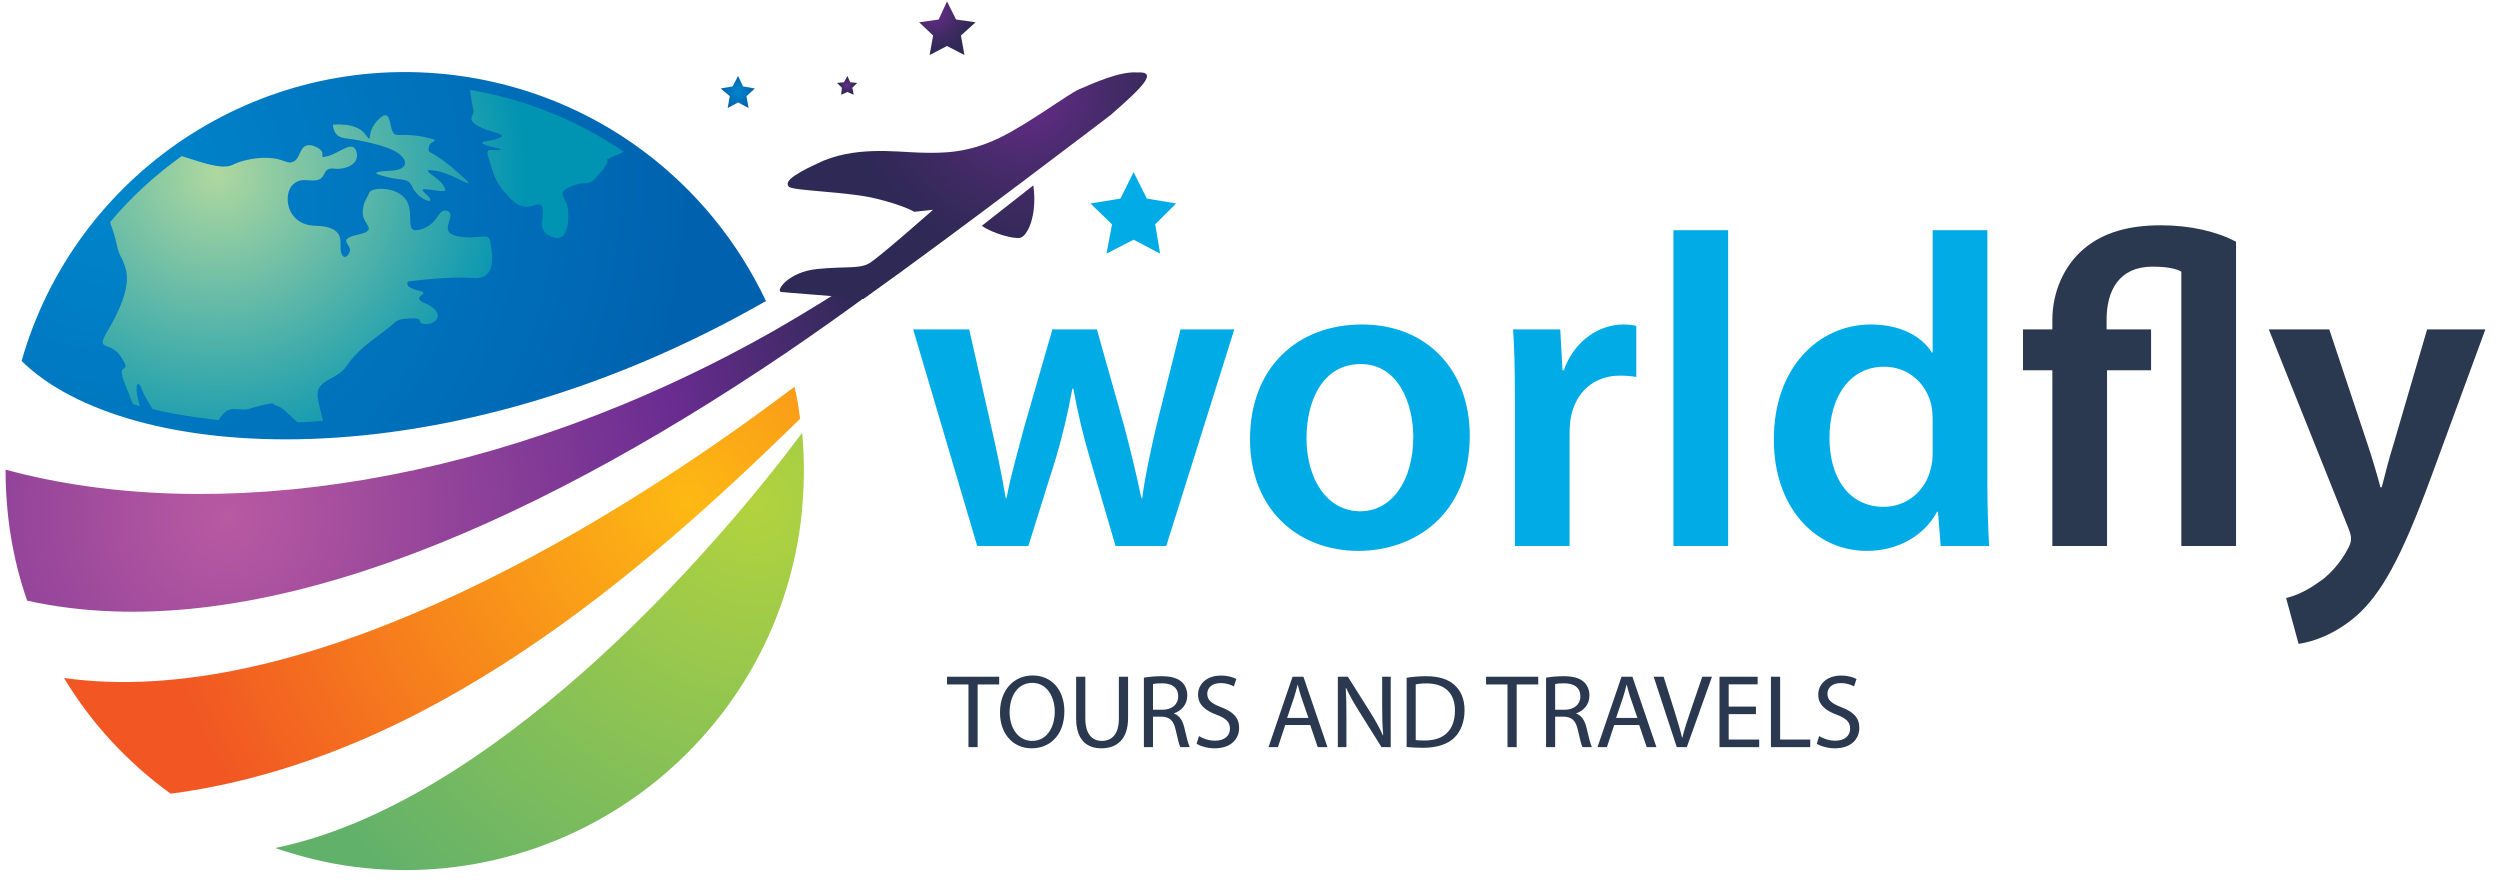 <svg width="202" height="72" viewBox="0 0 202 72" fill="none" xmlns="http://www.w3.org/2000/svg">
<path d="M36.797 6.081C20.761 4.054 6.02 14.132 1.744 29.165C10.127 37.441 35.727 39.299 61.89 24.323C57.333 14.695 48.162 7.545 36.797 6.081Z" fill="url(#paint0_radial_23_410)"/>
<path d="M64.197 31.248C47.205 44.085 23.575 57.372 5.176 54.782C7.371 58.442 10.296 61.595 13.785 64.129C34.434 61.426 51.706 46.506 64.647 33.838C64.535 32.993 64.422 32.149 64.197 31.248Z" fill="url(#paint1_radial_23_410)"/>
<path d="M64.816 34.964C57.108 45.324 39.553 64.973 22.224 68.52C24.25 69.196 26.388 69.759 28.638 70.04C46.305 72.292 62.453 59.793 64.703 42.171C64.985 39.75 65.041 37.329 64.816 34.964Z" fill="url(#paint2_radial_23_410)"/>
<path d="M76.857 17.116C72.299 20.719 67.573 23.816 62.791 26.575C40.51 39.299 17.217 42.508 0.45 37.948C0.45 41.608 1.013 45.155 2.195 48.533C19.974 52.474 42.142 42.959 63.466 28.545C68.023 25.449 72.524 22.127 76.969 18.692C79.051 16.497 78.826 15.877 76.857 17.116Z" fill="url(#paint3_radial_23_410)"/>
<path d="M36.965 19.087C35.277 18.749 36.965 17.397 36.178 17.06C35.39 16.722 35.502 18.073 34.04 18.523C32.577 18.974 33.533 17.397 32.858 16.215C32.127 15.033 29.989 15.089 29.82 15.596C29.651 16.102 29.313 16.271 29.313 17.229C29.313 18.186 30.664 18.58 28.863 18.974C27.119 19.368 28.526 19.762 28.244 20.381C27.963 21.001 27.569 20.832 27.513 20.1C27.513 19.368 27.738 18.298 25.488 18.242C23.237 18.186 22.899 15.99 23.518 15.089C24.193 14.188 25.037 14.751 25.712 14.526C26.388 14.301 26.05 13.512 27.007 13.625C27.963 13.738 29.088 13.231 28.807 12.274C28.526 11.26 27.513 12.33 26.5 12.612C25.488 12.893 26.669 12.33 25.431 11.823C24.193 11.373 24.362 12.668 23.8 13.006C23.237 13.344 23.068 12.893 21.999 12.781C20.93 12.668 19.636 12.893 18.736 13.344C17.836 13.738 15.979 13.006 14.685 12.612C12.547 14.132 10.578 15.934 8.89 17.96C9.058 18.411 9.227 18.918 9.34 19.368C9.734 21.113 9.677 20.269 10.127 21.62C10.578 22.971 9.79 24.886 8.721 26.687C7.652 28.489 8.833 27.476 9.734 28.77C10.634 30.066 9.734 29.502 9.846 30.178C9.902 30.628 10.296 31.529 10.746 32.655C10.915 32.712 11.14 32.768 11.309 32.824C10.803 31.304 11.084 30.516 11.421 31.36C11.59 31.867 11.928 32.374 12.322 33.05C13.897 33.444 15.698 33.725 17.667 33.95C17.948 33.444 18.342 33.05 18.848 33.05C20.311 33.106 19.58 33.162 21.043 32.768C22.506 32.43 21.83 32.655 22.449 32.824C22.843 32.937 23.293 33.444 24.025 34.119C24.7 34.119 25.375 34.063 26.106 34.007C25.938 33.331 25.712 32.543 25.656 32.036C25.544 30.628 27.232 30.741 28.019 29.559C28.807 28.376 29.876 27.645 31.058 26.744C32.239 25.843 31.902 25.787 33.196 25.73C34.49 25.674 33.477 26.181 34.433 26.181C35.39 26.181 35.953 25.224 34.433 24.548C32.914 23.928 35.052 23.76 33.815 23.478C32.577 23.197 32.971 22.746 32.971 22.746C32.971 22.746 36.234 22.296 38.259 22.465C40.285 22.634 39.722 20.212 39.61 19.424C39.385 18.749 38.653 19.424 36.965 19.087ZM28.132 11.204C28.638 11.26 31.283 11.711 32.183 12.386C33.083 13.062 32.858 13.738 31.564 13.794C30.72 13.85 29.707 13.907 31.058 14.245C32.408 14.639 32.971 14.301 33.308 15.089C33.646 15.877 34.715 16.44 34.771 16.159C34.827 15.821 33.421 15.145 34.658 15.314C35.896 15.483 36.234 15.596 35.784 14.92C35.334 14.245 33.702 13.569 35.165 13.794C36.628 13.963 39.272 15.934 36.965 13.907C34.658 11.88 34.546 12.555 34.658 11.88C34.715 11.26 36.009 11.429 34.096 11.035C32.239 10.697 31.958 11.204 31.677 10.528C31.451 9.853 31.508 8.671 30.495 9.74C29.482 10.81 30.214 11.767 29.482 10.81C28.751 9.853 26.894 10.078 26.894 10.078C27.007 11.091 27.625 11.148 28.132 11.204ZM50.412 12.274C46.812 9.797 42.592 8.051 37.978 7.263C38.034 7.77 38.147 8.333 38.259 8.952C38.316 9.346 37.641 9.628 38.653 10.191C39.666 10.754 41.129 10.81 40.341 11.148C39.553 11.486 38.597 11.373 39.103 11.655C39.61 11.936 40.791 11.992 40.341 12.105C39.891 12.274 39.103 11.711 39.497 12.837C39.891 13.963 39.835 14.582 41.241 16.046C42.648 17.51 43.604 15.934 43.83 16.778C44.054 17.679 43.267 18.523 44.505 19.087C45.686 19.649 45.968 18.411 45.911 17.116C45.855 15.821 44.786 15.708 46.08 15.089C47.318 14.526 47.487 15.145 48.218 14.301C48.95 13.456 49.118 13.231 49.062 12.893C48.95 12.893 49.625 12.612 50.412 12.274Z" fill="url(#paint4_radial_23_410)"/>
<path d="M91.879 5.855C90.472 5.743 88.278 6.756 87.209 7.207C86.196 7.657 83.271 9.909 80.739 11.148C78.151 12.386 76.181 12.386 74.268 12.33C72.355 12.274 68.923 11.767 65.998 13.231C63.803 14.244 63.41 14.751 63.747 15.089C64.085 15.427 68.529 15.483 70.78 16.046C73.087 16.609 73.874 17.116 73.874 17.116L75.394 16.947C75.394 16.947 71.005 20.832 70.217 21.282C69.43 21.733 68.417 21.508 66.054 21.733C63.691 21.958 62.622 23.534 63.128 23.591C63.522 23.647 67.517 23.928 69.767 24.154C77.138 18.918 89.741 9.29 89.741 9.29C92.329 7.038 93.623 5.743 91.879 5.855ZM82.483 19.199C82.989 19.03 83.833 17.51 83.496 14.976L79.332 18.242C80.176 18.861 82.033 19.368 82.483 19.199Z" fill="url(#paint5_radial_23_410)"/>
<path d="M76.519 0.113L77.25 1.576L78.826 1.802L77.644 2.871L77.925 4.448L76.519 3.716L75.112 4.448L75.394 2.871L74.268 1.802L75.844 1.576L76.519 0.113Z" fill="url(#paint6_radial_23_410)"/>
<path d="M91.597 13.907L92.666 16.046L95.03 16.44L93.342 18.129L93.736 20.494L91.597 19.368L89.403 20.494L89.853 18.129L88.109 16.44L90.528 16.046L91.597 13.907Z" fill="#00ABE6"/>
<path d="M59.64 6.137L60.034 6.981L60.99 7.15L60.315 7.77L60.484 8.727L59.64 8.276L58.796 8.727L58.965 7.77L58.233 7.15L59.19 6.981L59.64 6.137Z" fill="url(#paint7_radial_23_410)"/>
<path d="M68.473 6.137L68.698 6.644L69.261 6.7L68.867 7.094L68.98 7.657L68.473 7.432L67.967 7.657L68.023 7.094L67.629 6.7L68.192 6.644L68.473 6.137Z" fill="url(#paint8_radial_23_410)"/>
<path d="M73.784 26.613L78.959 44.115H83.092L85.321 36.999C85.824 35.274 86.255 33.549 86.65 31.393H86.722C87.118 33.513 87.513 35.167 88.052 36.999L90.136 44.115H94.234L99.732 26.613H95.384L93.443 34.376C92.976 36.425 92.544 38.329 92.293 40.234H92.221C91.826 38.329 91.358 36.425 90.819 34.376L88.627 26.613H85.033L82.733 34.592C82.266 36.389 81.691 38.329 81.331 40.234H81.26C80.936 38.329 80.541 36.425 80.109 34.556L78.312 26.613H73.784ZM110.059 26.218C104.776 26.218 101.002 29.74 101.002 35.49C101.002 41.133 104.847 44.511 109.771 44.511C114.228 44.511 118.756 41.636 118.756 35.203C118.756 29.884 115.27 26.218 110.059 26.218ZM109.951 29.416C112.97 29.416 114.192 32.579 114.192 35.31C114.192 38.868 112.431 41.312 109.915 41.312C107.255 41.312 105.566 38.761 105.566 35.382C105.566 32.471 106.824 29.416 109.951 29.416ZM122.402 44.115H126.823V35.023C126.823 34.556 126.859 34.088 126.93 33.693C127.326 31.68 128.799 30.351 130.884 30.351C131.423 30.351 131.818 30.387 132.214 30.459V26.326C131.854 26.254 131.603 26.218 131.171 26.218C129.266 26.218 127.218 27.476 126.355 29.919H126.248L126.068 26.613H122.258C122.366 28.159 122.402 29.884 122.402 32.255V44.115ZM135.212 44.115H139.633V18.599H135.212V44.115ZM156.159 18.599V28.482H156.087C155.297 27.188 153.572 26.218 151.164 26.218C146.959 26.218 143.293 29.704 143.329 35.562C143.329 40.953 146.635 44.511 150.84 44.511C153.356 44.511 155.476 43.289 156.519 41.348H156.59L156.806 44.115H160.723C160.652 42.929 160.58 40.989 160.58 39.192V18.599H156.159ZM156.159 36.532C156.159 36.999 156.123 37.431 156.015 37.826C155.584 39.731 154.003 40.953 152.206 40.953C149.403 40.953 147.821 38.617 147.821 35.382C147.821 32.148 149.403 29.632 152.242 29.632C154.254 29.632 155.656 31.034 156.051 32.723C156.123 33.082 156.159 33.549 156.159 33.909V36.532Z" fill="#00ABE6"/>
<path d="M170.249 44.115V29.919H173.807V26.613H170.213V25.822C170.213 23.486 171.22 21.546 173.915 21.546C175.029 21.546 175.784 21.689 176.251 21.941V44.115H180.672V19.533C179.126 18.706 176.97 18.203 174.598 18.203C171.938 18.203 169.926 18.814 168.416 20.072C166.727 21.474 165.829 23.666 165.829 25.858V26.613H163.457V29.919H165.829V44.115H170.249ZM183.317 26.613L189.75 42.678C189.929 43.109 189.965 43.361 189.965 43.541C189.965 43.756 189.893 44.008 189.714 44.331C189.103 45.517 188.132 46.559 187.27 47.098C186.371 47.745 185.473 48.141 184.718 48.32L185.725 52.022C186.803 51.878 188.6 51.303 190.361 49.794C192.409 47.997 194.026 45.086 196.434 38.545L200.819 26.613H196.111L193.38 35.957C193.02 37.071 192.697 38.401 192.445 39.371H192.337C192.086 38.401 191.69 37.071 191.331 35.993L188.204 26.613H183.317Z" fill="#2A3950"/>
<path d="M78.251 60.371H78.994V55.304H80.734V54.679H76.519V55.304H78.251V60.371ZM83.434 54.578C81.914 54.578 80.799 55.76 80.799 57.568C80.799 59.29 81.846 60.464 83.358 60.464C84.81 60.464 86.001 59.417 86.001 57.466C86.001 55.769 84.996 54.578 83.434 54.578ZM83.409 55.177C84.633 55.177 85.224 56.36 85.224 57.5C85.224 58.792 84.566 59.865 83.4 59.865C82.235 59.865 81.576 58.775 81.576 57.551C81.576 56.309 82.184 55.177 83.409 55.177ZM86.951 54.679V58.032C86.951 59.806 87.829 60.464 88.995 60.464C90.228 60.464 91.148 59.755 91.148 58.007V54.679H90.405V58.057C90.405 59.307 89.856 59.865 89.02 59.865C88.26 59.865 87.694 59.324 87.694 58.057V54.679H86.951ZM92.427 60.371H93.162V57.905H93.855C94.522 57.931 94.834 58.226 95.003 59.012C95.155 59.721 95.282 60.202 95.375 60.371H96.135C96.017 60.152 95.882 59.603 95.696 58.809C95.561 58.218 95.299 57.812 94.868 57.66V57.635C95.459 57.432 95.932 56.934 95.932 56.191C95.932 55.743 95.763 55.355 95.485 55.101C95.138 54.789 94.623 54.637 93.838 54.637C93.34 54.637 92.799 54.688 92.427 54.755V60.371ZM93.162 55.27C93.289 55.236 93.534 55.211 93.888 55.211C94.665 55.211 95.198 55.532 95.198 56.267C95.198 56.917 94.699 57.348 93.914 57.348H93.162V55.27ZM96.685 60.093C96.989 60.295 97.588 60.464 98.137 60.464C99.48 60.464 100.122 59.696 100.122 58.817C100.122 57.981 99.641 57.517 98.678 57.145C97.892 56.841 97.546 56.579 97.546 56.047C97.546 55.659 97.842 55.194 98.619 55.194C99.134 55.194 99.514 55.355 99.691 55.465L99.894 54.865C99.649 54.721 99.218 54.586 98.644 54.586C97.538 54.586 96.803 55.245 96.803 56.132C96.803 56.926 97.377 57.416 98.306 57.753C99.075 58.04 99.379 58.353 99.379 58.877C99.379 59.451 98.94 59.848 98.188 59.848C97.681 59.848 97.208 59.687 96.879 59.476L96.685 60.093ZM105.865 58.581L106.473 60.371H107.259L105.316 54.679H104.438L102.496 60.371H103.256L103.847 58.581H105.865ZM103.999 58.007L104.556 56.36C104.675 56.014 104.759 55.659 104.844 55.329H104.86C104.945 55.659 105.029 55.997 105.156 56.368L105.722 58.007H103.999ZM108.79 60.371V57.939C108.79 56.993 108.782 56.309 108.739 55.591L108.765 55.583C109.043 56.199 109.423 56.85 109.82 57.483L111.628 60.371H112.371V54.679H111.678V57.061C111.678 57.947 111.695 58.64 111.763 59.4L111.738 59.409C111.476 58.826 111.138 58.226 110.724 57.559L108.908 54.679H108.098V60.371H108.79ZM113.656 60.354C114.028 60.397 114.459 60.422 114.991 60.422C116.097 60.422 116.975 60.135 117.516 59.603C118.039 59.079 118.335 58.319 118.335 57.39C118.335 56.47 118.039 55.811 117.524 55.346C117.026 54.89 116.274 54.637 115.219 54.637C114.636 54.637 114.104 54.688 113.656 54.764V60.354ZM114.391 55.296C114.585 55.253 114.872 55.22 115.253 55.22C116.806 55.22 117.567 56.073 117.558 57.416C117.558 58.953 116.714 59.831 115.134 59.831C114.847 59.831 114.577 59.822 114.391 59.797V55.296ZM121.805 60.371H122.549V55.304H124.288V54.679H120.074V55.304H121.805V60.371ZM124.922 60.371H125.657V57.905H126.35C127.017 57.931 127.329 58.226 127.498 59.012C127.65 59.721 127.777 60.202 127.87 60.371H128.63C128.512 60.152 128.377 59.603 128.191 58.809C128.056 58.218 127.794 57.812 127.363 57.66V57.635C127.954 57.432 128.427 56.934 128.427 56.191C128.427 55.743 128.258 55.355 127.98 55.101C127.633 54.789 127.118 54.637 126.333 54.637C125.834 54.637 125.294 54.688 124.922 54.755V60.371ZM125.657 55.27C125.784 55.236 126.029 55.211 126.383 55.211C127.16 55.211 127.692 55.532 127.692 56.267C127.692 56.917 127.194 57.348 126.409 57.348H125.657V55.27ZM132.447 58.581L133.055 60.371H133.84L131.898 54.679H131.02L129.077 60.371H129.837L130.428 58.581H132.447ZM130.58 58.007L131.138 56.36C131.256 56.014 131.341 55.659 131.425 55.329H131.442C131.526 55.659 131.611 55.997 131.738 56.368L132.303 58.007H130.58ZM136.294 60.371L138.33 54.679H137.544L136.582 57.492C136.32 58.235 136.092 58.953 135.931 59.611H135.914C135.754 58.944 135.543 58.252 135.306 57.483L134.42 54.679H133.617L135.484 60.371H136.294ZM141.882 57.094H139.678V55.296H142.017V54.679H138.935V60.371H142.144V59.755H139.678V57.703H141.882V57.094ZM143.091 60.371H146.267V59.755H143.834V54.679H143.091V60.371ZM146.796 60.093C147.1 60.295 147.7 60.464 148.249 60.464C149.591 60.464 150.233 59.696 150.233 58.817C150.233 57.981 149.752 57.517 148.789 57.145C148.004 56.841 147.658 56.579 147.658 56.047C147.658 55.659 147.953 55.194 148.73 55.194C149.245 55.194 149.625 55.355 149.803 55.465L150.005 54.865C149.76 54.721 149.33 54.586 148.755 54.586C147.649 54.586 146.914 55.245 146.914 56.132C146.914 56.926 147.489 57.416 148.418 57.753C149.186 58.04 149.49 58.353 149.49 58.877C149.49 59.451 149.051 59.848 148.299 59.848C147.793 59.848 147.32 59.687 146.99 59.476L146.796 60.093Z" fill="#2A3950"/>
<defs>
<radialGradient id="paint0_radial_23_410" cx="0" cy="0" r="1" gradientUnits="userSpaceOnUse" gradientTransform="translate(9.52 14.842) scale(46.361 46.393)">
<stop stop-color="#0086CC"/>
<stop offset="1" stop-color="#0062AF"/>
</radialGradient>
<radialGradient id="paint1_radial_23_410" cx="0" cy="0" r="1" gradientUnits="userSpaceOnUse" gradientTransform="translate(55.473 40.573) scale(43.678 43.708)">
<stop stop-color="#FDB913"/>
<stop offset="1" stop-color="#F15623"/>
</radialGradient>
<radialGradient id="paint2_radial_23_410" cx="0" cy="0" r="1" gradientUnits="userSpaceOnUse" gradientTransform="translate(61.025 40.764) scale(42.018 42.047)">
<stop stop-color="#B2D33E"/>
<stop offset="1" stop-color="#62B16B"/>
</radialGradient>
<radialGradient id="paint3_radial_23_410" cx="0" cy="0" r="1" gradientUnits="userSpaceOnUse" gradientTransform="translate(18.403 41.758) scale(53.825 53.862)">
<stop stop-color="#B95AA2"/>
<stop offset="0.685" stop-color="#6A2C91"/>
<stop offset="1" stop-color="#2F2956"/>
</radialGradient>
<radialGradient id="paint4_radial_23_410" cx="0" cy="0" r="1" gradientUnits="userSpaceOnUse" gradientTransform="translate(17.548 13.999) rotate(7.301) scale(25.041 25.058)">
<stop stop-color="#AFD89F"/>
<stop offset="1" stop-color="#0093B2"/>
</radialGradient>
<radialGradient id="paint5_radial_23_410" cx="0" cy="0" r="1" gradientUnits="userSpaceOnUse" gradientTransform="translate(82.766 7.201) scale(14.267 14.277)">
<stop stop-color="#6A2C91"/>
<stop offset="0.146" stop-color="#5E2B81"/>
<stop offset="0.414" stop-color="#4A2B6E"/>
<stop offset="0.656" stop-color="#3C2A60"/>
<stop offset="0.859" stop-color="#322958"/>
<stop offset="1" stop-color="#2F2956"/>
</radialGradient>
<radialGradient id="paint6_radial_23_410" cx="0" cy="0" r="1" gradientUnits="userSpaceOnUse" gradientTransform="translate(75.535 1.05) scale(3.466 3.469)">
<stop stop-color="#6A2C91"/>
<stop offset="0.146" stop-color="#5E2B81"/>
<stop offset="0.414" stop-color="#4A2B6E"/>
<stop offset="0.656" stop-color="#3C2A60"/>
<stop offset="0.859" stop-color="#322958"/>
<stop offset="1" stop-color="#2F2956"/>
</radialGradient>
<radialGradient id="paint7_radial_23_410" cx="0" cy="0" r="1" gradientUnits="userSpaceOnUse" gradientTransform="translate(59.628 7.435) scale(1.341 1.342)">
<stop stop-color="#0086CC"/>
<stop offset="1" stop-color="#0062AF"/>
</radialGradient>
<radialGradient id="paint8_radial_23_410" cx="0" cy="0" r="1" gradientUnits="userSpaceOnUse" gradientTransform="translate(68.451 6.901) scale(0.797 0.798)">
<stop stop-color="#6A2C91"/>
<stop offset="0.146" stop-color="#5E2B81"/>
<stop offset="0.414" stop-color="#4A2B6E"/>
<stop offset="0.656" stop-color="#3C2A60"/>
<stop offset="0.859" stop-color="#322958"/>
<stop offset="1" stop-color="#2F2956"/>
</radialGradient>
</defs>
</svg>
